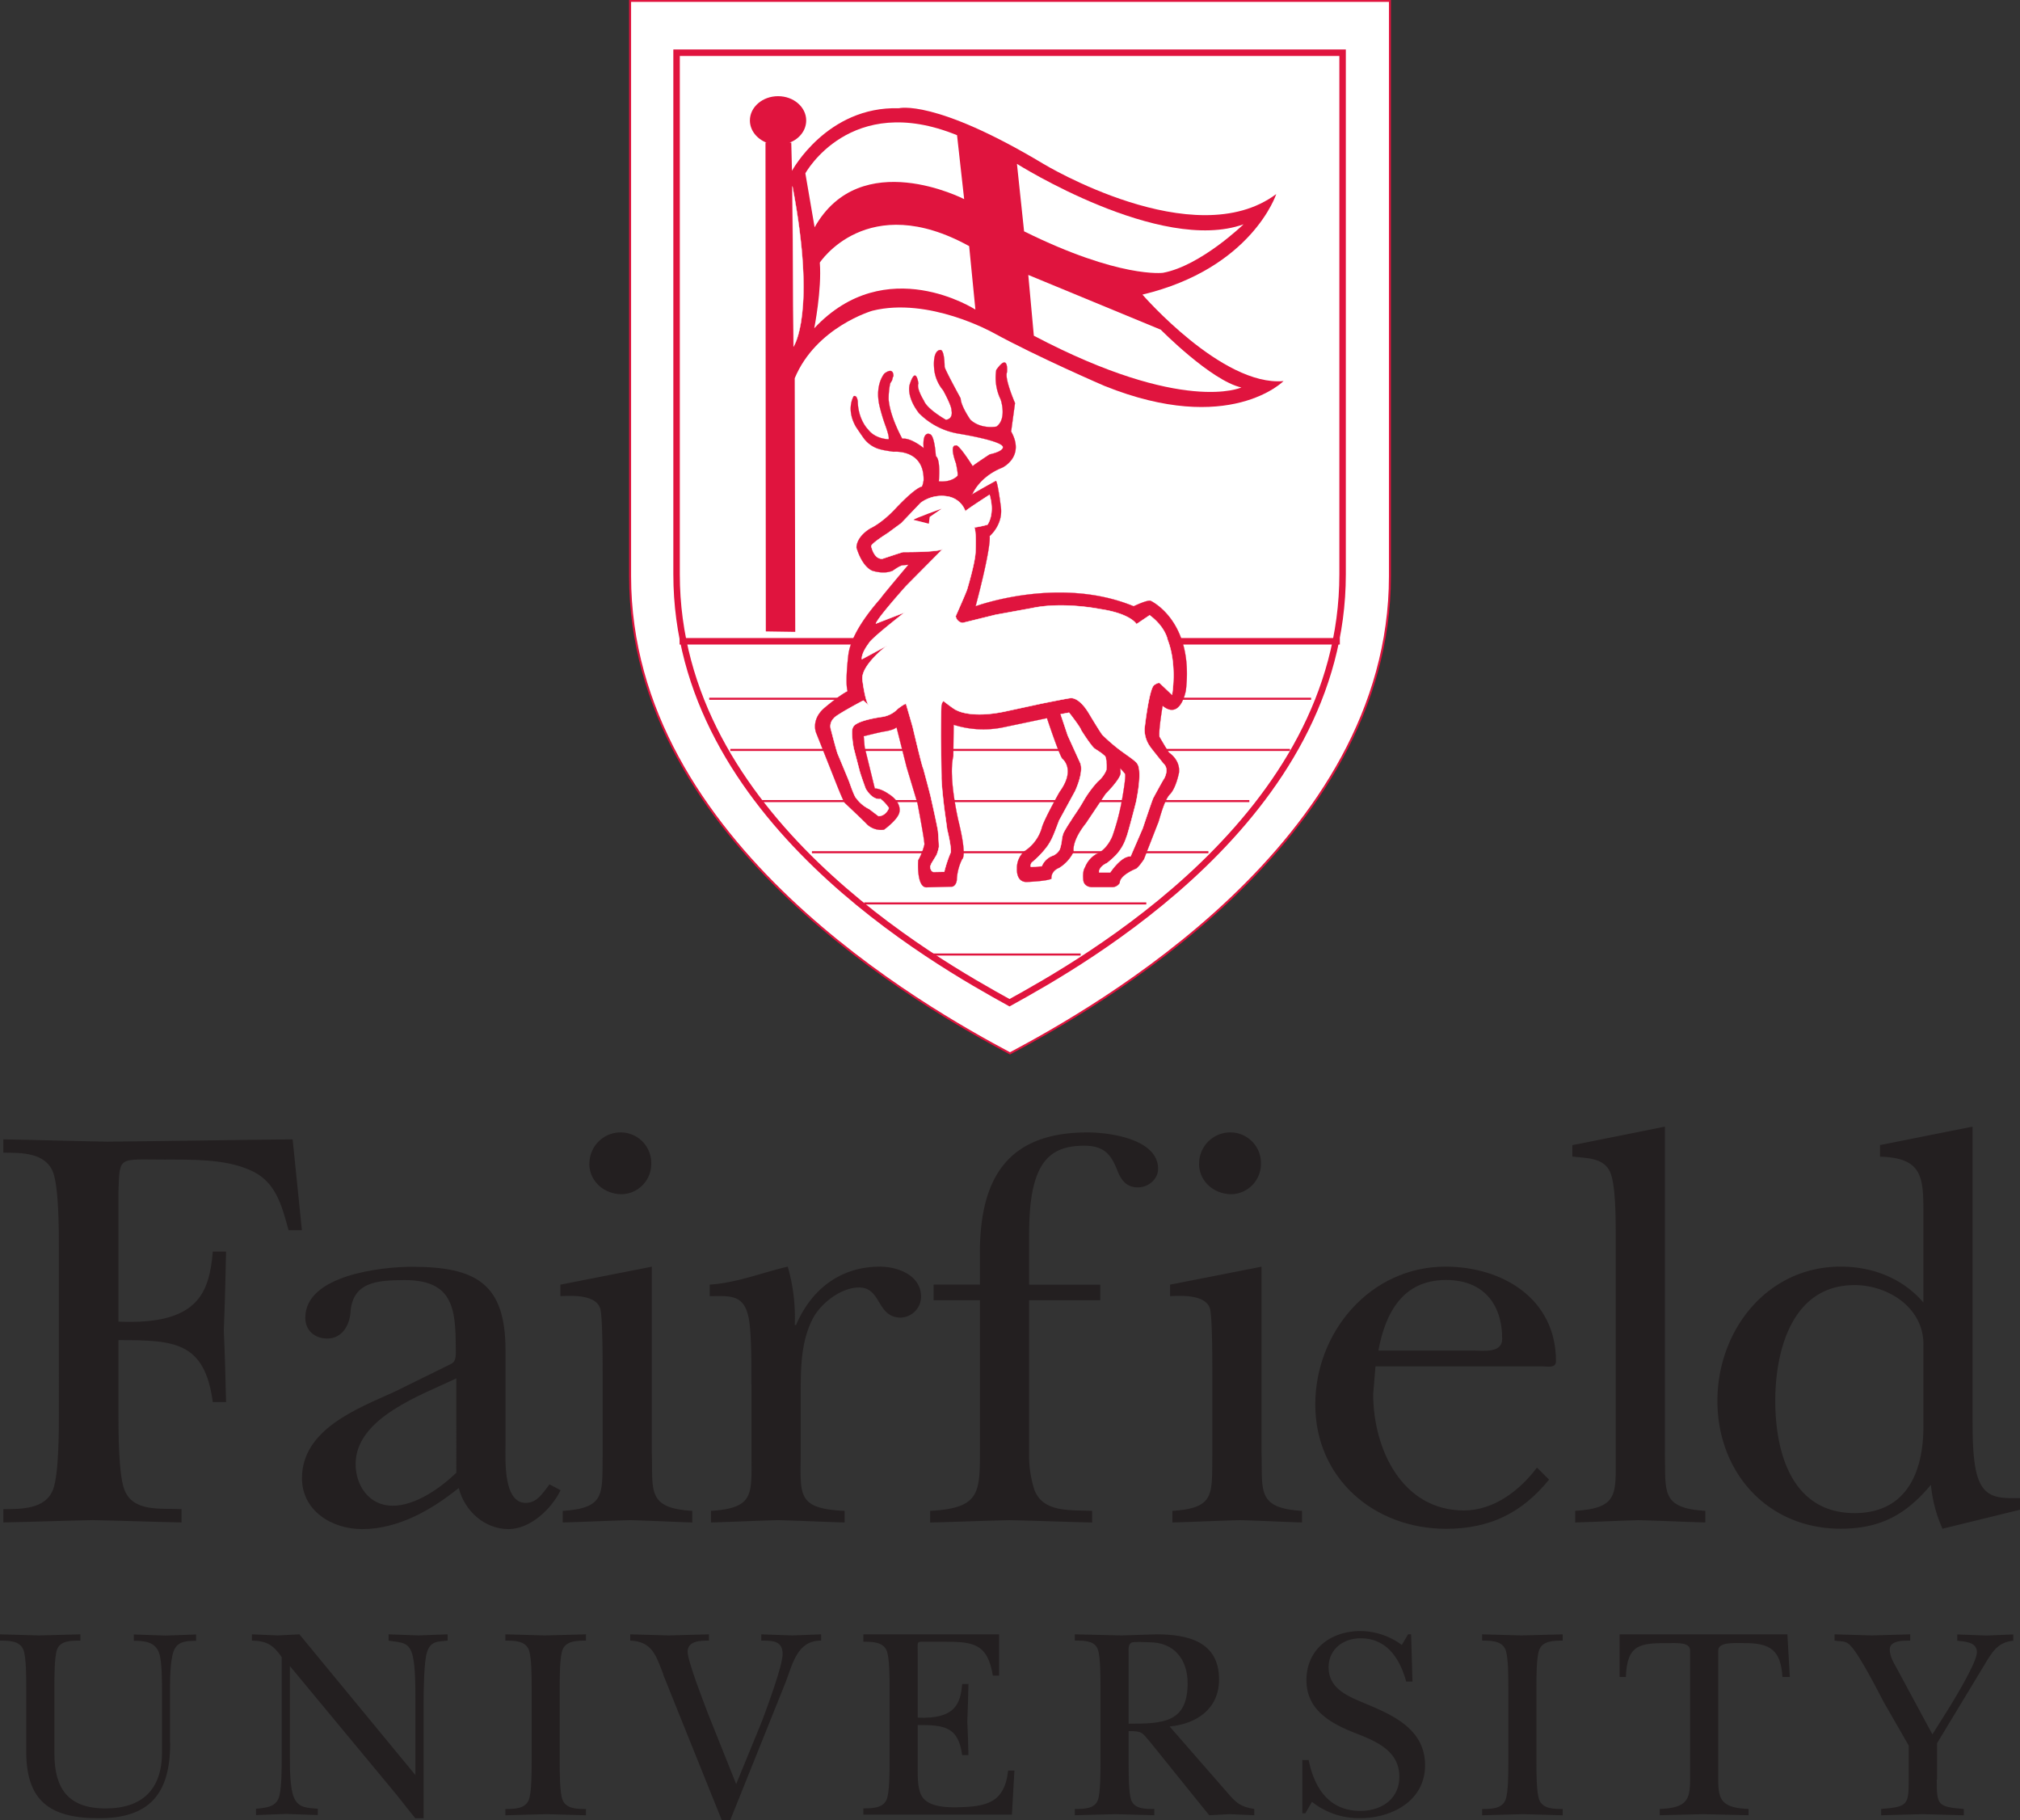 <svg id="Layer_1" data-name="Layer 1" xmlns="http://www.w3.org/2000/svg" width="727" height="654.95" viewBox="0 0 727 654.95"><rect x="0" y="0" width="727" height="654.95" fill="#333333" stroke="none"/><defs><style>.cls-1{fill:#231f20;}.cls-2{fill:#fff;}.cls-10,.cls-11,.cls-12,.cls-3,.cls-4,.cls-5,.cls-6,.cls-7,.cls-9{fill:none;}.cls-10,.cls-11,.cls-12,.cls-3{stroke:#fff;}.cls-3{stroke-width:0.78px;}.cls-4,.cls-5,.cls-6,.cls-7,.cls-9{stroke:#e0143e;}.cls-4{stroke-width:0.72px;}.cls-5{stroke-width:2.33px;}.cls-6{stroke-width:0.74px;}.cls-7{stroke-width:2.34px;}.cls-8{fill:#e0143e;}.cls-9{stroke-width:0.08px;}.cls-10{stroke-linecap:round;stroke-linejoin:round;}.cls-10,.cls-11{stroke-width:0.16px;}.cls-12{stroke-width:0.12px;}</style></defs><title>fairfield-university-logo-freelogovectors.net_</title><path class="cls-1" d="M120.15,490h-4.79c-2.49-8.95-4.58-17.7-13.94-21.65-9-4-20.83-3.75-30.83-3.75-16.66,0-16-1.45-16.46,11.66v46.64c28.54,1.25,32.7-10.2,33.95-25.2h4.78c-.2,9.38-.41,18.95-.82,28.33.41,8.53.62,17.28.82,25.81H88.08c-2.92-21.85-14-22.28-33.95-22.28v26.24c0,6.46,0,21.86,2.1,27.49,3.11,8.33,13.32,6.67,20.61,7.08v4.79c-10.63-.21-21.45-.63-32.06-.83-10.63.2-21,.62-32.08.83v-4.79c6.67,0,15.21,0,17.91-7.08,2.08-5.63,2.08-21,2.08-27.69V496.88c0-6.66,0-22.07-2.08-27.69-2.7-7.08-11.24-7.08-17.91-7.08v-4.79c12.71.21,25,.62,37.28.83,22.28-.2,44.55-.62,66.84-.83L120.15,490" transform="translate(-11.5 -47.35)"/><path class="cls-1" d="M175.73,543.32c-12.49,6-36.24,14.16-36.24,30.83,0,7.7,4.79,15,13.34,15,8.12,0,17.07-6.25,22.9-11.87V543.32m-1.87-5.21c2.07-1,1.66-3.74,1.66-6,0-14.15-1.25-24.15-18.32-24.15-10.41,0-18.95.84-19.58,11.87-.41,4.57-3.12,9.16-8.32,9.16-4.58,0-7.92-2.91-7.92-7.5,0-15.41,27.7-18.32,38.32-18.32,23.11,0,33.73,6,33.73,30v34.36c0,5.2-.83,20.6,7.29,20.6,4.17,0,6.25-3.75,8.54-6.66l4,2.09c-3.33,6.87-11,14-18.73,14-8.55,0-15.83-6.46-17.92-14.79-9.79,7.91-21.86,14.79-34.77,14.79-11,0-21.66-6.66-21.66-18.33,0-17.49,19.79-25,33.12-31Z" transform="translate(-11.5 -47.35)"/><path class="cls-1" d="M223.64,466.06a11.19,11.19,0,0,1,11.25-11.24,11,11,0,0,1,11,11.24,10.9,10.9,0,0,1-10.62,11c-6.26,0-11.67-4.58-11.67-11m22.49,37.07V570c.42,13.74-1.88,20,14.57,21v4.17c-7.07-.21-14.78-.63-22.27-.83-8.13.2-16.24.62-24.37.83V591c15.4-1,14.17-6,14.37-19.77V541.44c0-4,0-20-.83-23.11-1.46-5.21-10.2-4.79-14.37-4.59v-4.15Z" transform="translate(-11.5 -47.35)"/><path class="cls-1" d="M281.91,545.6c0-5.61.2-20.4-1.25-25.19-1.87-7.5-7.07-6.67-13.74-6.67v-4.15c9.79-.63,19-4.38,28.1-6.47a66.27,66.27,0,0,1,2.51,21H298c5.42-12.7,15.83-21,30.19-21,6.46,0,14.8,3.13,14.8,10.83a7.57,7.57,0,0,1-7.3,7.5c-8.73,0-6.87-10.83-15-10.83-6.25,0-13.12,5.2-16.24,10.41-4.78,8.54-4.78,18.74-4.78,28.32V570c0,15.2-1.67,20.2,15.82,21v4.17c-7.91-.21-16-.63-23.95-.83-8.12.2-16,.62-24.16.83V591c15.62-1,14.58-6,14.58-19.77V545.6" transform="translate(-11.5 -47.35)"/><path class="cls-1" d="M347.5,515.2v-5.61h16.66V498.34c0-26.86,9.8-43.52,38.75-43.52,7.7,0,25.39,2.29,25.39,13.11,0,3.75-3.53,6.67-7.28,6.67-4.17,0-6-2.71-7.29-5.83-2.3-6-4.79-9.16-12.08-9.16-7.91,0-13.54,2.49-16.67,10s-3.11,17.49-3.11,25.61v14.38h25.62v5.61H381.87v55.19a40.42,40.42,0,0,0,1.87,12.91c3.12,8.53,13.33,7.28,20.82,7.7v4.17c-10-.22-19.78-.63-29.77-.83-9.58.2-19,.62-28.53.83V591c18.33-1,17.91-6.67,17.91-22.9V515.2H347.5" transform="translate(-11.5 -47.35)"/><path class="cls-1" d="M443.07,466.06a11.19,11.19,0,0,1,11.24-11.24,11,11,0,0,1,11,11.24,10.89,10.89,0,0,1-10.61,11c-6.25,0-11.66-4.58-11.66-11m22.48,37.07V570c.42,13.74-1.87,20,14.58,21v4.17c-7.08-.21-14.79-.63-22.29-.83-8.11.2-16.23.62-24.36.83V591c15.41-1,14.17-6,14.37-19.77V541.44c0-4,0-20-.82-23.11-1.47-5.21-10.21-4.79-14.38-4.59v-4.15Z" transform="translate(-11.5 -47.35)"/><path class="cls-1" d="M541.94,533.32c3.33,0,10.2,1,10.2-4.16,0-12.91-7.07-21.24-20.2-21.24-15.62,0-21.85,11.87-24.36,25.4h34.36M569,579.76c-9.79,12.07-21.46,17.69-37.07,17.69-25.82,0-47.06-18.1-47.06-44.76,0-26,19.78-49.57,46.85-49.57,20.41,0,39.78,11.45,39.78,34,0,2.7-3.12,1.87-5.21,1.87H506.54l-.83,10c0,19.78,10.42,41.86,32.69,41.86,10.62,0,20-7.1,26.25-15.43Z" transform="translate(-11.5 -47.35)"/><path class="cls-1" d="M610.68,570c.42,13.74-1.87,20,14.57,21v4.17c-8.1-.22-16-.63-23.94-.83-7.7.2-15.19.62-22.9.83V591C594,590,593,585,593,571.22v-80c0-5.21,0-17.92-2.08-22.29-2.49-5.21-8.74-4.8-13.54-5.42V459.4l33.32-6.66V570" transform="translate(-11.5 -47.35)"/><path class="cls-1" d="M703.74,531c0-13.12-12.71-21.24-24.78-21.24-22.49,0-28.54,23.53-28.54,41.64,0,18.75,6.05,40.4,28.54,40.4,18.74,0,24.78-14.78,24.78-31.24V531m6.87,66.42a49.38,49.38,0,0,1-4.17-15.81c-9,10.82-18.32,15.81-32.49,15.81-26.23,0-44.35-20.19-44.35-46,0-25.4,17.91-48.31,44.35-48.31,11.45,0,22.29,4.17,29.78,12.91v-32.9c0-12.49-.62-19.16-15.61-19.57v-4.17l33.31-6.65V557.89c0,5.83,0,16.25,2.09,21.66,2.71,7.29,8.32,6.87,15,6.87v4.17Z" transform="translate(-11.5 -47.35)"/><path class="cls-1" d="M72.76,674.48c0,17.89-7,27.12-25.66,27.12-17.61,0-26.16-6.18-26.16-24V654.11c0-3.14,0-10.43-1-13.08-1.28-3.34-5.32-3.34-8.46-3.34v-2.26c4.62.09,9.34.29,14,.39,5-.09,9.93-.29,14.95-.39v2.26c-3.15,0-7.27-.11-8.45,3.34-.9,2.65-.9,9.94-.9,13.08v24.2c0,12.58,4.93,19.76,18.4,19.76S69.81,691,69.81,677.81V656.27c0-3.43,0-11-1-14-1.38-4.15-5.32-4.53-9.15-4.53v-2.26c3.83.09,7.58.29,11.41.39,3.64-.09,7.28-.29,11-.39v2.26c-3.14.09-6.58,0-8,3.55s-1.38,11.1-1.38,15v18.21" transform="translate(-11.5 -47.35)"/><path class="cls-1" d="M112.87,643.59c-3-4.33-5.41-5.81-10.72-5.91v-2.25c3.14.09,6.19.29,9.34.39,2.57-.1,5.21-.3,7.77-.39L161,686.06V658.73c0-4.23,0-11.11-.88-15.14-1.18-5.52-3.84-5.12-8.76-5.91v-2.25c3.64.09,7.19.29,10.82.39,3.45-.1,6.79-.3,10.42-.39v2.25c-3.63.39-6.19.1-7.47,4.34-1,3.14-1.17,13.27-1.17,17.2v42.39h-3c-2.16-2.66-4.33-5.41-6.49-8.17l-38.64-46.6v33c0,3.64,0,11,1.48,14.35,1.66,3.84,4.91,3.64,8.56,4v2.27c-3.75-.11-7.58-.31-11.31-.41-3.65.09-7.28.3-10.92.41v-2.27c3.83-.4,7.48-.6,8.46-4.83.78-3.53.78-9.73.78-13.56V643.59" transform="translate(-11.5 -47.35)"/><path class="cls-1" d="M202.84,654.11c0-3.14,0-10.43-1-13.08-1.27-3.34-5.31-3.34-8.46-3.34v-2.26c4.73.09,9.45.29,14.17.39,5-.09,9.93-.29,14.84-.39v2.26c-3.14,0-7.18,0-8.45,3.34-1,2.65-1,9.94-1,13.08v27.73c0,3.14,0,10.43,1,13.08,1.27,3.35,5.31,3.35,8.45,3.35v2.27c-4.62-.11-9.44-.31-14.15-.41-4.92.09-9.93.3-14.86.41v-2.27c3.15,0,7.19,0,8.46-3.35,1-2.65,1-9.94,1-13.08V654.11" transform="translate(-11.5 -47.35)"/><path class="cls-1" d="M250.23,649.78c-2.56-6.29-3.73-11.79-11.9-12.1v-2.25c4.62.09,9.25.29,13.86.39,4.83-.1,9.65-.3,14.46-.39v2.25c-2.85,0-7.67,0-7.67,4,0,3.45,5.9,18.49,7.47,22.63l10,25,9.35-22.81c1.76-4.83,7.37-19.67,7.37-24,0-4.92-3.94-4.81-7.68-4.81v-2.26c3.74.1,7.48.3,11.22.39,3.43-.09,6.87-.29,10.32-.39v2.26c-8.55-.11-10.23,8.25-12.79,15l-19.95,49.66h-3l-21.13-52.51" transform="translate(-11.5 -47.35)"/><path class="cls-1" d="M331.66,654.5c0-3.13,0-10.42-1-13.08-1.27-3.34-5.3-3.34-8.45-3.34v-2.65h48.87v14.85h-2.26c-1.86-11.5-7-12.2-17.4-12.2h-7.08c-3,0-2.56-.3-2.56,4v23.32c13.47.6,15.43-5,16-12.1h2.27c-.11,4.43-.2,8.95-.41,13.36.21,4,.29,8.18.41,12.21h-2.27c-1.37-10.32-6.59-10.82-16-10.82v16.13c0,2.94,0,7.56,1.77,9.93,2.56,3.44,8.65,3.63,12.59,3.54,10.23-.21,16.91-1.48,18.19-13.19h2.26l-.9,15.85H322.21v-2.27c3.15,0,7.18,0,8.45-3.33,1-2.67,1-9.94,1-13.08V654.5" transform="translate(-11.5 -47.35)"/><path class="cls-1" d="M417.69,667.58c12.29,0,21.24-.29,21.24-14.54,0-8.66-4.91-14.76-13.77-14.76-1.18,0-5.5-.3-6.39.1-1.28.6-1.08,2.45-1.08,3.54v25.66m35.6,24.88c3.14,3.64,4.62,5,9.63,5.81v2.25c-2.94-.09-5.9-.29-8.85-.39-2.46.09-4.91.3-7.37.39l-4.62-5.7-16.33-20.26c-3.24-3.73-2.85-4.32-8.06-4.32v11.6c0,3.14,0,10.43.88,13.08,1.18,3.44,5.21,3.34,8.36,3.34v2.26c-4.52-.09-9.14-.3-13.87-.39-4.91.09-9.83.29-14.74.39v-2.26c3.15,0,7.27,0,8.35-3.34.9-2.65.9-9.94.9-13.08V654.11c0-3.15,0-10.43-.9-13.08-1.08-3.44-5.2-3.35-8.35-3.35v-2.25c5.6.09,11.31.29,16.91.39,4.14-.1,8.37-.3,12.49-.39,11.21,0,22.52,2.55,22.52,16.22,0,10.62-8.07,16-17.79,16.93Z" transform="translate(-11.5 -47.35)"/><path class="cls-1" d="M480.23,680.66h2.26c2,9.94,7.27,18.3,18.58,18.3,7.67,0,14.06-4.33,14.06-12.29,0-9-7.76-12.51-14.94-15.35-8.95-3.45-18.5-8.16-18.5-19.37s8.76-17.71,19.47-17.71a25.35,25.35,0,0,1,14.85,5l2.27-3.84h1.08l.49,17h-2.26c-2.26-8.17-6.88-15.55-16.43-15.55-6.28,0-11.49,4-11.49,10.43,0,7.77,7,10.43,13.07,13,10.22,4.24,21.64,9.34,21.64,22.24s-12,19.06-23.51,19.06a27.29,27.29,0,0,1-17.2-5.89l-2.36,4.12h-1.09V680.66" transform="translate(-11.5 -47.35)"/><path class="cls-1" d="M554.36,654.11c0-3.14,0-10.43-1-13.08-1.27-3.34-5.3-3.34-8.45-3.34v-2.26c4.71.09,9.43.29,14.15.39,5-.09,9.95-.29,14.85-.39v2.26c-3.14,0-7.17,0-8.45,3.34-1,2.65-1,9.94-1,13.08v27.73c0,3.14,0,10.43,1,13.08,1.28,3.35,5.31,3.35,8.45,3.35v2.27c-4.63-.11-9.44-.31-14.17-.41-4.9.09-9.92.3-14.83.41v-2.27c3.15,0,7.18,0,8.45-3.35,1-2.65,1-9.94,1-13.08V654.11" transform="translate(-11.5 -47.35)"/><path class="cls-1" d="M655.64,650.77H653c-.59-9.64-4.33-12.19-13.57-12.19-3.63,0-9.54-.49-9.54,2.66v46.61c0,7.29,1.38,10,10.91,10.42v2.25c-5.4-.09-10.91-.29-16.32-.39-5.21.09-10.33.3-15.64.39v-2.25c9.55-.4,10.92-3.13,10.92-10.42V641.24c0-3-4.33-2.66-8.26-2.66-9.73,0-14.46.49-14.85,12.19h-2.25V635.43h60.38l.88,15.34" transform="translate(-11.5 -47.35)"/><path class="cls-1" d="M708.54,687.65c0,9.33.29,9.82,9.73,10.62v2.27c-4.9-.11-9.82-.31-14.75-.41-5,.09-10,.3-15,.41v-2.27c9.54-.8,9.94-1.38,9.94-10.62V675.46l-9-15.65c-1.08-2-8.56-16.91-12-20.35-1.68-1.88-3.34-1.38-5.7-1.77v-2.26c4.42.09,9,.29,13.37.39,4.63-.09,9.24-.29,13.86-.39v2.26c-2.16,0-7.36-.19-7.36,3.14,0,2.57,1.37,4.73,2.56,6.9l12.78,23.69,6.29-10c2.07-3.42,9.73-16,9.73-19.56,0-3.75-4.41-3.82-7.07-4.14v-2.25c3.54.09,7,.29,10.52.39,3.25-.1,6.39-.3,9.64-.39v2.25c-5.7.5-7.77,4.34-10.43,8.77l-17,28.11v13.09" transform="translate(-11.5 -47.35)"/><path class="cls-2" d="M374.05,421.16c-29.24-15.63-134.46-74.48-134.46-169.23V48H508.51v204c0,94.75-105.23,153.6-134.46,169.23" transform="translate(-11.5 -47.35)"/><path class="cls-3" d="M374.05,421.16c-29.24-15.63-134.46-74.48-134.46-169.23V48H508.51v204C508.51,346.68,403.28,405.53,374.05,421.16Z" transform="translate(-11.5 -47.35)"/><path class="cls-2" d="M375,426.38c-29.71-15.84-136.73-75.56-136.73-171.71v-207H511.74v207c0,96.15-107,155.87-136.75,171.71" transform="translate(-11.5 -47.35)"/><path class="cls-4" d="M375,426.38c-29.71-15.84-136.73-75.56-136.73-171.71v-207H511.74v207C511.74,350.82,404.73,410.54,375,426.38Z" transform="translate(-11.5 -47.35)"/><path class="cls-5" d="M374.83,408.16C348.76,393.76,255,341.48,255,254V66.32H494.7V254C494.7,341.48,400.88,393.76,374.83,408.16Z" transform="translate(-11.5 -47.35)"/><path class="cls-6" d="M346.23,390.81h54.19m-77.87-18.39h101.5M303.72,354H446.41m-161-18.4H461.14m-186.8-18.41H475.75m-209-18.41H483.37" transform="translate(-11.5 -47.35)"/><line class="cls-7" x1="244.59" y1="230.75" x2="482.21" y2="230.75"/><path class="cls-8" d="M414.63,323.77c1,1,1.74,1.94,1.74,1.94.56.57-1,9.11-1,9.11a84,84,0,0,1-3.55,13.55c-2.27,5.17-5.68,6.26-5.68,6.26a9.57,9.57,0,0,0-4.14,4.83c-1.06,1.57-.57,4.86-.57,4.86.48,2.32,3.11,2.24,3.11,2.24h7.33a3.15,3.15,0,0,0,2.61-1.54c0-2.81,5.78-5.09,5.78-5.09.89-.34,2.93-3.41,2.93-3.41l5.07-13c.27-.17,2-8.06,4.26-10.34s3.29-7.79,3.29-7.79c.53-4.64-3.55-7.19-3.55-7.19-.63-.79-3.49-5.71-3.49-5.71-.37-2.28,1.16-11.2,1.16-11.2,6.51,5.31,8.37-5.53,8.37-5.53,2.93-25-12.63-32.18-12.63-32.18-1.07-.53-6.16,1.93-6.16,1.93-26.87-11.09-56.9,0-56.9,0s5.49-20.22,5.07-25.28c0,0,5-4.16,4-10.68,0,0-1.09-8.73-1.74-9.15,0,0-8.44,4.64-9,5.17l0,0,.57-.56s2.46-6.12,10.69-9.39c0,0,8.34-3.89,3.2-13l1.4-10.22s-3.85-8.86-2.89-11.08c0,0,.75-7.38-3.85-.83a18,18,0,0,0,1.6,10.64s2.35,6.86-1.5,9.71c0,0-5.45,1.15-9.4-2.43,0,0-3.42-4.85-3.53-7.71,0,0-5.77-10.53-5.77-11.38,0,0,0-6.65-1.72-6,0,0-2.67-.1-2,7.07a14.06,14.06,0,0,0,3.2,7.39s3.1,5.58,3,7.16c0,0,.86,3.07-2,3.48,0,0-6.75-3.8-7.91-6.85,0,0-2.79-4.44-2-6.22,0,0-.85-6.65-3.1.31,0,0-1.49,4.11,3.31,10.34a26,26,0,0,0,14.23,7.38s15.93,2.53,16,4.85c0,0,.43,1.48-4.8,2.64,0,0-5.78,3.8-6.1,4.22,0,0-5.23-8.34-6.09-7.39,0,0-2.46-.74.1,6.43,0,0,.86,4,.54,4.43,0,0-1.92,2.43-6.74,2,0,0,.75-7.81-1.07-9.07,0,0-.42-7.49-2.13-7.91,0,0-2.78-1.47-2.25,5,0,0-4.59-3.79-7.7-3.37,0,0-4.38-7.7-4.92-14.14a27.54,27.54,0,0,1,.51-5.5c.15-.65.51-.86.7-1.33s.22-1.19.51-1.5c0,0,.27-3.56-3.21-1,0,0-3.8,4.21-1.58,12.45a64,64,0,0,0,2,6.49s1.5,4,1.06,4.73c0,0-4.71,0-7.37-3.5,0,0-3.56-3.43-3.73-10.08,0,0-.18-2.37-1.43-1.94,0,0-2.94,4.57.8,11.05,0,0,1,1.53,2.65,3.88a10.6,10.6,0,0,0,4,3.43c1.81.91,4.12,1.24,6.92,1.64,0,0,11.05-1.06,10.78,10.33,0,0-.35,2.2-.71,2.28,0,0-2,.08-9.24,7.72,0,0-4.34,4.91-9.15,7.27,0,0-4.88,2.63-5.06,6.84,0,0,1.69,6.49,5.6,8.33,0,0,4.17,1.49,7.46,0,0,0,2.57-1.93,3.64-1.93l2-.18s-9.6,11.4-9.78,11.84S318,273.67,316.83,283c0,0-1.24,9.91-.27,13.07,0,0-2.75,1.32-8.25,5.95s-2.68,9.81-3.2,8.69l6.75,17s3.2,8.24,3.74,8.59c0,0,7.44,7,7.89,7.59a7.36,7.36,0,0,0,6.14,2s5.42-3.86,5.6-6.59c0,0,.8-3.32-4-6.31,0,0-2.67-1.92-4.89-1.92l-3.64-14.81-.36-4s6.22-1.58,7.73-1.76c0,0,3.29-.52,4.09-1.49l3.64,14.38,3.91,13s2.75,14.29,2.48,14.9a22,22,0,0,1-2.21,5.61s-.72,9.48,2.84,9.73l9.42-.25s1.32-.27,1.6-2.3a18.79,18.79,0,0,1,1.94-7.61s1.87-.63-1.32-13.67c0,0-3.74-15.74-1.87-23.37l.13-11.3a35.48,35.48,0,0,0,17.86.92l15.73-3.3s4.53,13.68,5.59,14.61c0,0,4.94,3.81-1.07,12,0,0-5.2,9.2-6.26,12.5a14.93,14.93,0,0,1-6.4,8.81,8,8,0,0,0-2.66,6.29s-.4,4.74,3.46,4.74c0,0,7.34-.27,8.94-1.18,0,0-.41-2.63,2.79-3.94a13.9,13.9,0,0,0,5.2-5.79s-.93-3.55,4.4-10.25l7.05-10.53s5.91-5.92,5.41-7.82l-.07-1.18-.06-.07" transform="translate(-11.5 -47.35)"/><path class="cls-9" d="M414.63,323.77c1,1,1.74,1.94,1.74,1.94.56.57-1,9.11-1,9.11a84,84,0,0,1-3.55,13.55c-2.27,5.17-5.68,6.26-5.68,6.26a9.57,9.57,0,0,0-4.14,4.83c-1.06,1.57-.57,4.86-.57,4.86.48,2.32,3.11,2.24,3.11,2.24h7.33a3.15,3.15,0,0,0,2.61-1.54c0-2.81,5.78-5.09,5.78-5.09.89-.34,2.93-3.41,2.93-3.41l5.07-13c.27-.17,2-8.06,4.26-10.34s3.29-7.79,3.29-7.79c.53-4.64-3.55-7.19-3.55-7.19-.63-.79-3.49-5.71-3.49-5.71-.37-2.28,1.16-11.2,1.16-11.2,6.51,5.31,8.37-5.53,8.37-5.53,2.93-25-12.63-32.18-12.63-32.18-1.07-.53-6.16,1.93-6.16,1.93-26.87-11.09-56.9,0-56.9,0s5.49-20.22,5.07-25.28c0,0,5-4.16,4-10.68,0,0-1.09-8.73-1.74-9.15,0,0-8.44,4.64-9,5.17l0,0,.57-.56s2.46-6.12,10.69-9.39c0,0,8.34-3.89,3.2-13l1.4-10.22s-3.85-8.86-2.89-11.08c0,0,.75-7.38-3.85-.83a18,18,0,0,0,1.6,10.64s2.35,6.86-1.5,9.71c0,0-5.45,1.15-9.4-2.43,0,0-3.42-4.85-3.53-7.71,0,0-5.77-10.53-5.77-11.38,0,0,0-6.65-1.72-6,0,0-2.67-.1-2,7.07a14.06,14.06,0,0,0,3.2,7.39s3.1,5.58,3,7.16c0,0,.86,3.07-2,3.48,0,0-6.75-3.8-7.91-6.85,0,0-2.79-4.44-2-6.22,0,0-.85-6.65-3.1.31,0,0-1.49,4.11,3.31,10.34a26,26,0,0,0,14.23,7.38s15.93,2.53,16,4.85c0,0,.43,1.48-4.8,2.64,0,0-5.78,3.8-6.1,4.22,0,0-5.23-8.34-6.09-7.39,0,0-2.46-.74.1,6.43,0,0,.86,4,.54,4.43,0,0-1.92,2.43-6.74,2,0,0,.75-7.81-1.07-9.07,0,0-.42-7.49-2.13-7.91,0,0-2.78-1.47-2.25,5,0,0-4.59-3.79-7.7-3.37,0,0-4.38-7.7-4.92-14.14a27.54,27.54,0,0,1,.51-5.5c.15-.65.51-.86.7-1.33s.22-1.19.51-1.5c0,0,.27-3.56-3.21-1,0,0-3.8,4.21-1.58,12.45a64,64,0,0,0,2,6.49s1.5,4,1.06,4.73c0,0-4.71,0-7.37-3.5,0,0-3.56-3.43-3.73-10.08,0,0-.18-2.37-1.43-1.94,0,0-2.94,4.57.8,11.05,0,0,1,1.53,2.65,3.88a10.6,10.6,0,0,0,4,3.43c1.81.91,4.12,1.24,6.92,1.64,0,0,11.05-1.06,10.78,10.33,0,0-.35,2.2-.71,2.28,0,0-2,.08-9.24,7.72,0,0-4.34,4.91-9.15,7.27,0,0-4.88,2.63-5.06,6.84,0,0,1.69,6.49,5.6,8.33,0,0,4.17,1.49,7.46,0,0,0,2.57-1.93,3.64-1.93l2-.18s-9.6,11.4-9.78,11.84S318,273.67,316.83,283c0,0-1.24,9.91-.27,13.07,0,0-2.75,1.32-8.25,5.95s-2.68,9.81-3.2,8.69l6.75,17s3.2,8.24,3.74,8.59c0,0,7.44,7,7.89,7.59a7.36,7.36,0,0,0,6.14,2s5.42-3.86,5.6-6.59c0,0,.8-3.32-4-6.31,0,0-2.67-1.92-4.89-1.92l-3.64-14.81-.36-4s6.22-1.58,7.73-1.76c0,0,3.29-.52,4.09-1.49l3.64,14.38,3.91,13s2.75,14.29,2.48,14.9a22,22,0,0,1-2.21,5.61s-.72,9.48,2.84,9.73l9.42-.25s1.32-.27,1.6-2.3a18.79,18.79,0,0,1,1.94-7.61s1.87-.63-1.32-13.67c0,0-3.74-15.74-1.87-23.37l.13-11.3a35.48,35.48,0,0,0,17.86.92l15.73-3.3s4.53,13.68,5.59,14.61c0,0,4.94,3.81-1.07,12,0,0-5.2,9.2-6.26,12.5a14.93,14.93,0,0,1-6.4,8.81,8,8,0,0,0-2.66,6.29s-.4,4.74,3.46,4.74c0,0,7.34-.27,8.94-1.18,0,0-.41-2.63,2.79-3.94a13.9,13.9,0,0,0,5.2-5.79s-.93-3.55,4.4-10.25l7.05-10.53s5.91-5.92,5.41-7.82l-.07-1.18Z" transform="translate(-11.5 -47.35)"/><path class="cls-2" d="M396.83,298.54s2.85-.62,6.49,5.33c0,0,4.62,7.73,5.06,8a66.48,66.48,0,0,0,5.58,4.88c3,2.31,6.46,4.4,6.94,5.54,0,0,1.92,1.89-.53,13.77,0,0-3.11,12.09-3.47,12.53a16.75,16.75,0,0,1-3.81,6.52,32.85,32.85,0,0,1-3.16,2.81s-2.88,1.19-2.84,3.29h4s3.69-5.61,7-5.74h.3l4.36-10.07s3.65-10.92,3.83-11c0,0,3.5-6.49,3.85-6.87,0,0,2-3.4-.17-5.35,0,0-4.53-5.58-4.85-6.13a10.58,10.58,0,0,1-2-6.53s1.55-13.95,3.37-15.62c0,0,1.41-1.06,2.07-.81l4.46,4.23s1.91-10.73-1.6-19.76c0,0-.77-4.6-6.46-8.81l-4.73,3.19s-2-3.76-13.1-5.41c0,0-13.4-2.75-24.6-.33l-13,2.37-11.88,2.93a2.88,2.88,0,0,1-2.5-2.44s3.85-8.65,4.13-9.69c0,0,3.07-10.14,3-13.73,0,0,.33-7.59-.47-8.51a34.55,34.55,0,0,0,4.77-1s2.83-3.65.76-10.72c0,0-8.33,5.36-8.7,5.91a8.13,8.13,0,0,0-6.39-5.32,12.67,12.67,0,0,0-9.7,2.31s-6.86,7.22-7,7.33S331,239.2,331,239.2s-6.07,3.79-5.9,4.71c0,0,.9,4.72,4,4.48,0,0,7.09-2.38,7.46-2.41,0,0,12.69.12,14.32-1.13,0,0-13,13.09-13.29,13.41s-10.22,11.41-10.83,13.46l10.33-4s-12.12,9.41-12.86,11.1c0,0-2.72,3.43-2.53,5.73l9-4.86s-9.33,7-8.8,12.16c0,0,.8,7,2.2,9.26l-1.9-1.67s-10.06,5.3-10.63,6.41a3.93,3.93,0,0,0-1,4s2.14,8.32,2.54,9c0,0,4.09,9.79,4.13,10,0,0,1.73,5.08,2.39,5.64a12.75,12.75,0,0,0,4.77,4L327.7,341s2.43.14,3.69-2.89a14.41,14.41,0,0,0-3-3.27s-2.59.82-5.33-3.64c0,0-1.66-4.48-2.19-6.42l-2.17-8.32s-1.17-6.4-.16-7.47c0,0,.13-2.22,10.62-3.74a9.7,9.7,0,0,0,5.43-2.86s2.64-2.06,3-1.76c0,0,2.4,8.17,2.5,8.7,0,0,3.33,14.2,3.73,14.59,0,0,2.68,9.9,2.77,10.6,0,0,2.53,11.17,2.53,12.09,0,0,.43,5.22.3,5.61a16.55,16.55,0,0,1-.8,2.72l-1.9,3.14-.4,1,.1.88.38.77.6.38,3.92-.08a47.81,47.81,0,0,1,2.36-7.05s.27-1.68-1.3-8.11l-1.06-7.69s-1.07-8.66-1-11.42l-.23-14.52s.06-11.48.26-11.48c0,0,.4-1.3.84-1.08,0,0,3.89,3.05,4.56,3.19,0,0,5.16,3.16,17.92.37l12.49-2.7s10.54-2.11,10.67-2" transform="translate(-11.5 -47.35)"/><path class="cls-10" d="M396.83,298.54s2.85-.62,6.49,5.33c0,0,4.62,7.73,5.06,8a66.48,66.48,0,0,0,5.58,4.88c3,2.31,6.46,4.4,6.94,5.54,0,0,1.92,1.89-.53,13.77,0,0-3.11,12.09-3.47,12.53a16.75,16.75,0,0,1-3.81,6.52,32.85,32.85,0,0,1-3.16,2.81s-2.88,1.19-2.84,3.29h4s3.69-5.61,7-5.74h.3l4.36-10.07s3.65-10.92,3.83-11c0,0,3.5-6.49,3.85-6.87,0,0,2-3.4-.17-5.35,0,0-4.53-5.58-4.85-6.13a10.58,10.58,0,0,1-2-6.53s1.55-13.95,3.37-15.62c0,0,1.41-1.06,2.07-.81l4.46,4.23s1.91-10.73-1.6-19.76c0,0-.77-4.6-6.46-8.81l-4.73,3.19s-2-3.76-13.1-5.41c0,0-13.4-2.75-24.6-.33l-13,2.37-11.88,2.93a2.88,2.88,0,0,1-2.5-2.44s3.85-8.65,4.13-9.69c0,0,3.07-10.14,3-13.73,0,0,.33-7.59-.47-8.51a34.55,34.55,0,0,0,4.77-1s2.83-3.65.76-10.72c0,0-8.33,5.36-8.7,5.91a8.13,8.13,0,0,0-6.39-5.32,12.67,12.67,0,0,0-9.7,2.31s-6.86,7.22-7,7.33S331,239.2,331,239.2s-6.07,3.79-5.9,4.71c0,0,.9,4.72,4,4.48,0,0,7.09-2.38,7.46-2.41,0,0,12.69.12,14.32-1.13,0,0-13,13.09-13.29,13.41s-10.22,11.41-10.83,13.46l10.33-4s-12.12,9.41-12.86,11.1c0,0-2.72,3.43-2.53,5.73l9-4.86s-9.33,7-8.8,12.16c0,0,.8,7,2.2,9.26l-1.9-1.67s-10.06,5.3-10.63,6.41a3.93,3.93,0,0,0-1,4s2.14,8.32,2.54,9c0,0,4.09,9.79,4.13,10,0,0,1.73,5.08,2.39,5.64a12.75,12.75,0,0,0,4.77,4L327.7,341s2.43.14,3.69-2.89a14.41,14.41,0,0,0-3-3.27s-2.59.82-5.33-3.64c0,0-1.66-4.48-2.19-6.42l-2.17-8.32s-1.17-6.4-.16-7.47c0,0,.13-2.22,10.62-3.74a9.7,9.7,0,0,0,5.43-2.86s2.64-2.06,3-1.76c0,0,2.4,8.17,2.5,8.7,0,0,3.33,14.2,3.73,14.59,0,0,2.68,9.9,2.77,10.6,0,0,2.53,11.17,2.53,12.09,0,0,.43,5.22.3,5.61a16.55,16.55,0,0,1-.8,2.72l-1.9,3.14-.4,1,.1.88.38.77.6.38,3.92-.08a47.81,47.81,0,0,1,2.36-7.05s.27-1.68-1.3-8.11l-1.06-7.69s-1.07-8.66-1-11.42l-.23-14.52s.06-11.48.26-11.48c0,0,.4-1.3.84-1.08,0,0,3.89,3.05,4.56,3.19,0,0,5.16,3.16,17.92.37l12.49-2.7S396.7,298.39,396.83,298.54Z" transform="translate(-11.5 -47.35)"/><path class="cls-8" d="M350.36,230.4s-9.79,3.53-10.08,4l5.51,1.38.3-2.43,4.27-2.95" transform="translate(-11.5 -47.35)"/><path class="cls-2" d="M393.24,304.36l3-.57s4.05,5.12,4.39,6.37c0,0,3.93,6.28,5.09,6.74l2.17,1.45,1.35,1.14a5.56,5.56,0,0,1,.41,2.33,18.75,18.75,0,0,1,0,2.61,10.79,10.79,0,0,1-3.08,4.12,39.82,39.82,0,0,0-5,6.74c-1.85,3.32-4,6.14-4.62,7.29a48.1,48.1,0,0,0-2.65,4.32,9.48,9.48,0,0,0-.68,2.86,16.48,16.48,0,0,1-.72,3.2,5,5,0,0,1-2.36,2.21,6.78,6.78,0,0,0-4.12,3.86l-3.91.24a1.75,1.75,0,0,1,.36-1.55,33.18,33.18,0,0,0,5.64-5.92,20.19,20.19,0,0,0,1.41-2.36c.8-1.56,1.65-3.87,2.76-6.82L398.46,332s3.26-6.88,1.82-10.15L395.8,312l-2.56-7.66" transform="translate(-11.5 -47.35)"/><path class="cls-11" d="M393.24,304.36l3-.57s4.05,5.12,4.39,6.37c0,0,3.93,6.28,5.09,6.74l2.17,1.45,1.35,1.14a5.56,5.56,0,0,1,.41,2.33,18.75,18.75,0,0,1,0,2.61,10.79,10.79,0,0,1-3.08,4.12,39.82,39.82,0,0,0-5,6.74c-1.85,3.32-4,6.14-4.62,7.29a48.1,48.1,0,0,0-2.65,4.32,9.48,9.48,0,0,0-.68,2.86,16.48,16.48,0,0,1-.72,3.2,5,5,0,0,1-2.36,2.21,6.78,6.78,0,0,0-4.12,3.86l-3.91.24a1.75,1.75,0,0,1,.36-1.55,33.18,33.18,0,0,0,5.64-5.92,20.19,20.19,0,0,0,1.41-2.36c.8-1.56,1.65-3.87,2.76-6.82L398.46,332s3.26-6.88,1.82-10.15L395.8,312Z" transform="translate(-11.5 -47.35)"/><path class="cls-8" d="M422.61,153.37c39.53-9.45,48.21-36.19,48.21-36.19C441.33,139.2,387,106.3,387,106.3c-39.15-23.48-52-20-52-20-25.9-.76-38.47,22.52-38.47,22.52l-.25-10.13h-.63c3.54-1.35,6-4.4,6-8,0-4.82-4.53-8.73-10.12-8.73s-10.14,3.91-10.14,8.73c0,3.56,2.48,6.61,6,8H287l.12,175.86,10.59.16-.19-91.26c7.69-18.46,27.95-24.29,27.95-24.29,20.27-5.05,43.34,7.85,43.34,7.85,16.15,8.85,40.26,19.23,40.26,19.23,44.88,18,64.37-1.77,64.37-1.77-22.05,2-50.78-31.12-50.78-31.12" transform="translate(-11.5 -47.35)"/><path class="cls-2" d="M358.5,119l-2.56-23c-38.49-15.71-54.59,13.72-54.59,13.72l3.33,19.42C321.21,99.76,358.5,119,358.5,119" transform="translate(-11.5 -47.35)"/><path class="cls-2" d="M306.55,141.84c.76,9.77-2,23.63-2,23.63,25.8-27.6,58-6.72,58-6.72l-2.25-22.84c-36.67-20.24-53.75,5.93-53.75,5.93" transform="translate(-11.5 -47.35)"/><path class="cls-2" d="M430.05,145.52c13.59-2.53,29-17.46,29-17.46-30,10.77-81.55-21.75-81.55-21.75l2.57,24.28c34.36,17,50,14.93,50,14.93" transform="translate(-11.5 -47.35)"/><path class="cls-2" d="M381.58,146.28l2,21.87c53.87,28.34,74.68,18.62,74.68,18.62-10.89-2.44-29-20.79-29-20.79l-47.68-19.7" transform="translate(-11.5 -47.35)"/><path class="cls-2" d="M297.11,172s8.31-11.81-.41-57.61Z" transform="translate(-11.5 -47.35)"/><path class="cls-12" d="M297.11,172s8.31-11.81-.41-57.61Z" transform="translate(-11.5 -47.35)"/></svg>